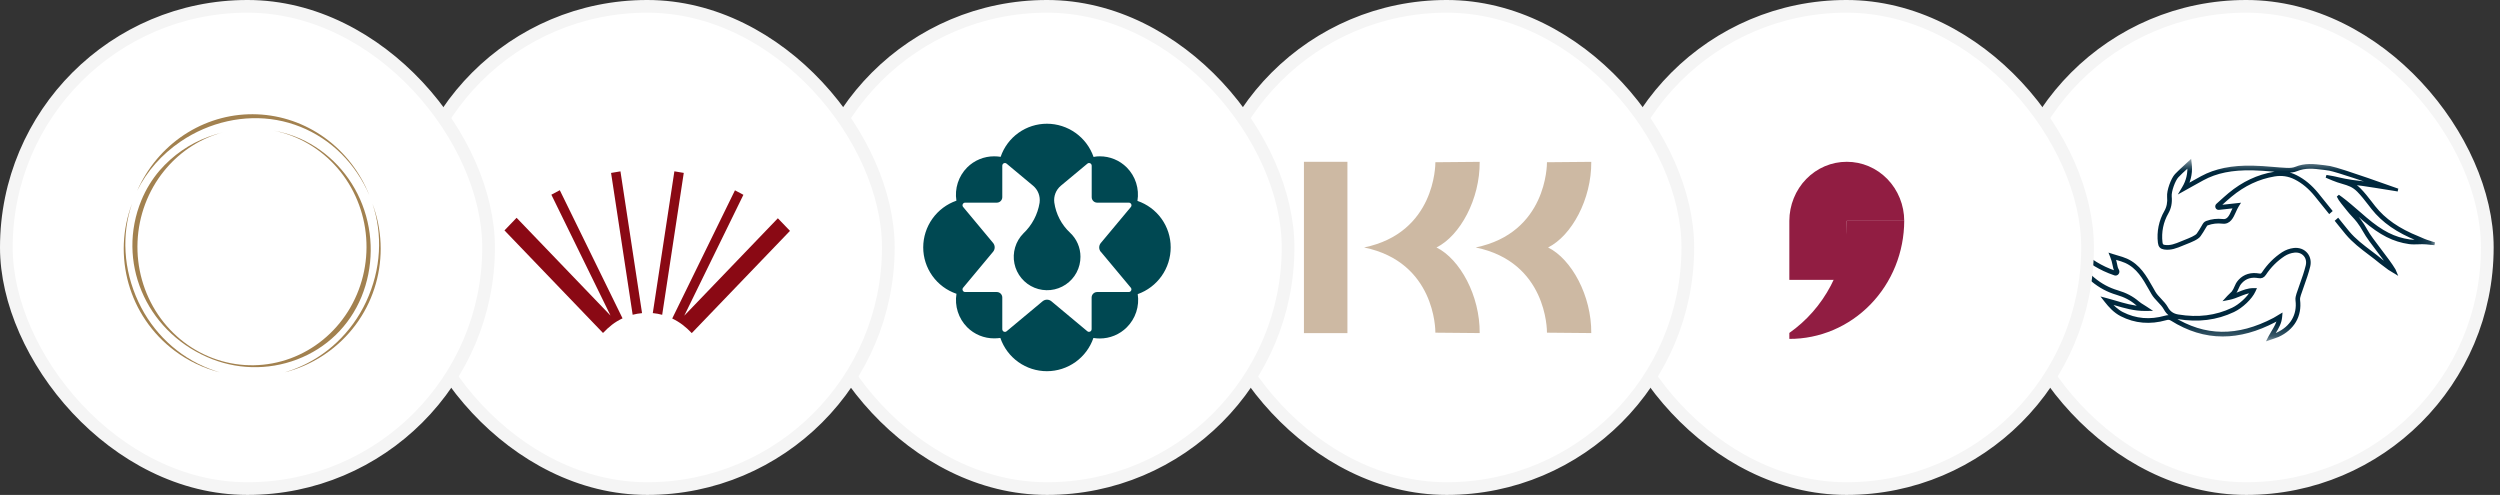 <?xml version="1.0" encoding="UTF-8"?> <svg xmlns="http://www.w3.org/2000/svg" width="197" height="39" viewBox="0 0 197 39" fill="none"><rect x="0" y="0" width="197" height="39" fill="#333333" stroke="none"/><rect x="158" y="0.5" width="38" height="38" rx="19" fill="white"></rect><rect x="158" y="0.5" width="38" height="38" rx="19" stroke="#F5F5F5"></rect><mask id="mask0_371_505" style="mask-type:luminance" maskUnits="userSpaceOnUse" x="162" y="12" width="30" height="15"><path d="M191.845 12.75H162.75V26.704H191.845V12.75Z" fill="white" stroke="white" stroke-width="0.225"></path></mask><g mask="url(#mask0_371_505)"><path d="M178.783 26.704L178.866 26.543C178.944 26.392 179.03 26.25 179.114 26.112C179.309 25.787 179.495 25.479 179.561 25.1L179.534 25.117C179.439 25.176 179.349 25.231 179.258 25.279C177.834 26.028 176.469 26.402 175.149 26.402C173.766 26.402 172.431 25.991 171.124 25.169C170.961 25.067 170.835 25.075 170.659 25.125C169.422 25.475 168.248 25.373 167.168 24.82C166.633 24.547 166.25 24.114 165.946 23.727L165.813 23.557L166.016 23.611C166.247 23.672 166.48 23.74 166.704 23.806C167.372 24.004 168.061 24.207 168.802 24.239L168.793 24.235C168.65 24.151 168.513 24.057 168.384 23.951C167.942 23.569 167.458 23.314 166.814 23.125C165.401 22.71 164.253 21.754 163.303 20.202C163.121 19.904 162.965 19.588 162.838 19.26L162.752 19.041L162.94 19.173C163.276 19.408 163.568 19.626 163.853 19.837C164.762 20.511 165.478 21.044 166.69 21.455C166.7 21.459 166.71 21.459 166.72 21.456C166.73 21.453 166.739 21.447 166.745 21.438C166.752 21.429 166.756 21.418 166.756 21.407C166.757 21.395 166.754 21.384 166.748 21.375C166.645 21.202 166.618 21.065 166.585 20.889C166.545 20.661 166.481 20.439 166.395 20.226L166.339 20.084L166.479 20.129C166.612 20.171 166.738 20.206 166.861 20.245C167.1 20.308 167.334 20.388 167.563 20.485C168.555 20.936 169.04 21.795 169.554 22.703C169.617 22.816 169.681 22.93 169.747 23.044C169.865 23.247 170.043 23.437 170.218 23.621C170.407 23.821 170.602 24.028 170.73 24.261C170.926 24.622 171.212 24.822 171.63 24.892C173.215 25.154 174.622 24.978 175.933 24.355C176.517 24.078 177.168 23.475 177.448 22.968C177.105 22.993 176.793 23.119 176.465 23.251C176.206 23.356 175.939 23.464 175.652 23.519L175.443 23.56L175.59 23.398C175.631 23.354 175.71 23.278 175.786 23.205C175.851 23.142 175.941 23.056 175.955 23.037C176.048 22.909 176.124 22.77 176.181 22.622C176.249 22.461 176.313 22.31 176.49 22.118C176.871 21.71 177.396 21.552 178.009 21.664C178.172 21.693 178.251 21.657 178.35 21.509C178.759 20.889 179.285 20.364 179.895 19.965C180.16 19.796 180.458 19.689 180.767 19.653C181.158 19.61 181.513 19.743 181.739 20.018C181.951 20.275 182.022 20.63 181.933 20.991C181.81 21.494 181.634 21.989 181.463 22.469C181.375 22.716 181.284 22.972 181.202 23.223C181.161 23.347 181.117 23.506 181.134 23.643C181.292 24.882 180.695 25.905 179.498 26.452C179.385 26.501 179.269 26.544 179.151 26.579C179.089 26.6 179.022 26.622 178.95 26.647L178.783 26.704ZM179.442 26.317C180.578 25.798 181.145 24.829 180.997 23.66C180.976 23.494 181.025 23.312 181.07 23.175C181.154 22.92 181.245 22.664 181.333 22.416C181.503 21.94 181.678 21.448 181.799 20.953C181.877 20.634 181.819 20.334 181.634 20.111C181.438 19.872 181.127 19.758 180.781 19.796C180.493 19.829 180.216 19.928 179.968 20.086C179.374 20.475 178.861 20.987 178.463 21.591C178.334 21.784 178.201 21.845 177.986 21.806C177.411 21.701 176.941 21.84 176.589 22.219C176.429 22.39 176.373 22.524 176.308 22.678C176.245 22.837 176.164 22.986 176.064 23.123C176.006 23.188 175.944 23.25 175.879 23.309L175.875 23.313C176.06 23.257 176.24 23.185 176.415 23.114C176.776 22.968 177.149 22.817 177.564 22.816H177.675L177.628 22.92C177.373 23.483 176.654 24.17 175.992 24.485C174.656 25.12 173.222 25.298 171.61 25.032C171.147 24.955 170.83 24.733 170.612 24.331C170.494 24.114 170.306 23.914 170.123 23.721C169.94 23.528 169.758 23.334 169.632 23.116C169.566 23.002 169.502 22.888 169.438 22.775C168.936 21.887 168.462 21.049 167.51 20.615C167.287 20.522 167.058 20.444 166.825 20.383C166.744 20.36 166.662 20.336 166.577 20.31C166.64 20.489 166.688 20.673 166.721 20.86C166.753 21.027 166.777 21.148 166.866 21.299C166.887 21.333 166.898 21.374 166.896 21.415C166.894 21.456 166.88 21.495 166.855 21.527C166.832 21.559 166.799 21.583 166.762 21.595C166.725 21.607 166.686 21.606 166.649 21.593C165.419 21.175 164.692 20.637 163.775 19.955C163.548 19.787 163.316 19.614 163.06 19.431C163.164 19.671 163.285 19.903 163.42 20.125C164.351 21.645 165.474 22.581 166.853 22.986C167.507 23.18 168.022 23.451 168.473 23.84C168.597 23.941 168.728 24.032 168.865 24.111C168.939 24.157 169.015 24.203 169.094 24.256L169.293 24.387L169.059 24.39C168.201 24.401 167.422 24.17 166.668 23.947C166.513 23.901 166.354 23.855 166.194 23.81C166.465 24.135 166.797 24.47 167.23 24.692C168.279 25.228 169.421 25.327 170.624 24.987C170.827 24.929 170.994 24.919 171.196 25.046C173.708 26.626 176.327 26.66 179.199 25.152C179.287 25.106 179.37 25.054 179.466 24.994C179.514 24.965 179.564 24.934 179.617 24.902L179.733 24.833L179.721 24.971C179.678 25.452 179.462 25.811 179.233 26.19C179.182 26.276 179.129 26.364 179.078 26.453L179.112 26.442C179.225 26.408 179.336 26.367 179.445 26.32" fill="#00283D"></path><path d="M179.442 26.317C180.578 25.798 181.145 24.829 180.997 23.66C180.976 23.494 181.025 23.312 181.07 23.175C181.154 22.92 181.245 22.664 181.333 22.416C181.503 21.94 181.678 21.448 181.799 20.953C181.877 20.634 181.819 20.334 181.634 20.111C181.438 19.872 181.127 19.758 180.781 19.796C180.493 19.829 180.216 19.928 179.968 20.086C179.374 20.475 178.861 20.987 178.463 21.591C178.334 21.784 178.201 21.845 177.986 21.806C177.411 21.701 176.941 21.84 176.589 22.219C176.429 22.39 176.373 22.524 176.308 22.678C176.245 22.837 176.164 22.986 176.064 23.123C176.006 23.188 175.944 23.25 175.879 23.309L175.875 23.313C176.06 23.257 176.24 23.185 176.415 23.114C176.776 22.968 177.149 22.817 177.564 22.816H177.675L177.628 22.92C177.373 23.483 176.654 24.17 175.992 24.485C174.656 25.12 173.222 25.298 171.61 25.032C171.147 24.955 170.83 24.733 170.612 24.331C170.494 24.114 170.306 23.914 170.123 23.721C169.94 23.528 169.758 23.334 169.632 23.116C169.566 23.002 169.502 22.888 169.438 22.775C168.936 21.887 168.462 21.049 167.51 20.615C167.287 20.522 167.058 20.444 166.825 20.383C166.744 20.36 166.662 20.336 166.577 20.31C166.64 20.489 166.688 20.673 166.721 20.86C166.753 21.027 166.777 21.148 166.866 21.299C166.887 21.333 166.898 21.374 166.896 21.415C166.894 21.456 166.88 21.495 166.855 21.527C166.832 21.559 166.799 21.583 166.762 21.595C166.725 21.607 166.686 21.606 166.649 21.593C165.419 21.175 164.692 20.637 163.775 19.955C163.548 19.787 163.316 19.614 163.06 19.431C163.164 19.671 163.285 19.903 163.42 20.125C164.351 21.645 165.474 22.581 166.853 22.986C167.507 23.18 168.022 23.451 168.473 23.84C168.597 23.941 168.728 24.032 168.865 24.111C168.939 24.157 169.015 24.203 169.094 24.256L169.293 24.387L169.059 24.39C168.201 24.401 167.422 24.17 166.668 23.947C166.513 23.901 166.354 23.855 166.194 23.81C166.465 24.135 166.797 24.47 167.23 24.692C168.279 25.228 169.421 25.327 170.624 24.987C170.827 24.929 170.994 24.919 171.196 25.046C173.708 26.626 176.327 26.66 179.199 25.152C179.287 25.106 179.37 25.054 179.466 24.994C179.514 24.965 179.564 24.934 179.617 24.902L179.733 24.833L179.721 24.971C179.678 25.452 179.462 25.811 179.233 26.19C179.182 26.276 179.129 26.364 179.078 26.453L179.112 26.442C179.225 26.408 179.336 26.367 179.445 26.32M178.783 26.704L178.866 26.543C178.944 26.392 179.03 26.25 179.114 26.112C179.309 25.787 179.495 25.479 179.561 25.1L179.534 25.117C179.439 25.176 179.349 25.231 179.258 25.279C177.834 26.028 176.469 26.402 175.149 26.402C173.766 26.402 172.431 25.991 171.124 25.169C170.961 25.067 170.835 25.075 170.659 25.125C169.422 25.475 168.248 25.373 167.168 24.82C166.633 24.547 166.25 24.114 165.946 23.727L165.813 23.557L166.016 23.611C166.247 23.672 166.48 23.74 166.704 23.806C167.372 24.004 168.061 24.207 168.802 24.239L168.793 24.235C168.65 24.151 168.513 24.057 168.384 23.951C167.942 23.569 167.458 23.314 166.814 23.125C165.401 22.71 164.253 21.754 163.303 20.202C163.121 19.904 162.965 19.588 162.838 19.26L162.752 19.041L162.94 19.173C163.276 19.408 163.568 19.626 163.853 19.837C164.762 20.511 165.478 21.044 166.69 21.455C166.7 21.459 166.71 21.459 166.72 21.456C166.73 21.453 166.739 21.447 166.745 21.438C166.752 21.429 166.756 21.418 166.756 21.407C166.757 21.395 166.754 21.384 166.748 21.375C166.645 21.202 166.618 21.065 166.585 20.889C166.545 20.661 166.481 20.439 166.395 20.226L166.339 20.084L166.479 20.129C166.612 20.171 166.738 20.206 166.861 20.245C167.1 20.308 167.334 20.388 167.563 20.485C168.555 20.936 169.04 21.795 169.554 22.703C169.617 22.816 169.681 22.93 169.747 23.044C169.865 23.247 170.043 23.437 170.218 23.621C170.407 23.821 170.602 24.028 170.73 24.261C170.926 24.622 171.212 24.822 171.63 24.892C173.215 25.154 174.622 24.978 175.933 24.355C176.517 24.078 177.168 23.475 177.448 22.968C177.105 22.993 176.793 23.119 176.465 23.251C176.206 23.356 175.939 23.464 175.652 23.519L175.443 23.56L175.59 23.398C175.631 23.354 175.71 23.278 175.786 23.205C175.851 23.142 175.941 23.056 175.955 23.037C176.048 22.909 176.124 22.77 176.181 22.622C176.249 22.461 176.313 22.31 176.49 22.118C176.871 21.71 177.396 21.552 178.009 21.664C178.172 21.693 178.251 21.657 178.35 21.509C178.759 20.889 179.285 20.364 179.895 19.965C180.16 19.796 180.458 19.689 180.767 19.653C181.158 19.61 181.513 19.743 181.739 20.018C181.951 20.275 182.022 20.63 181.933 20.991C181.81 21.494 181.634 21.989 181.463 22.469C181.375 22.716 181.284 22.972 181.202 23.223C181.161 23.347 181.117 23.506 181.134 23.643C181.292 24.882 180.695 25.905 179.498 26.452C179.385 26.501 179.269 26.544 179.151 26.579C179.089 26.6 179.022 26.622 178.95 26.647L178.783 26.704Z" stroke="#00283D" stroke-width="0.225"></path><path d="M188.958 14.979L188.725 14.938C187.882 14.802 186.257 14.543 186.141 14.534C185.76 14.493 185.443 14.456 185.17 14.418C185.455 14.53 185.714 14.704 185.931 14.927C186.252 15.252 186.538 15.622 186.815 15.979C186.901 16.091 186.987 16.203 187.073 16.312C187.882 17.334 188.994 18.106 190.574 18.739C190.655 18.772 190.734 18.807 190.814 18.842C190.943 18.899 191.076 18.958 191.21 19.002L191.845 19.209L191.183 19.143C190.978 19.128 190.773 19.126 190.568 19.139C190.331 19.148 190.086 19.156 189.847 19.123C188.627 18.949 187.604 18.432 186.317 17.336C186.193 17.231 186.044 17.101 185.881 16.96C185.549 16.674 185.166 16.341 184.838 16.07C184.912 16.162 184.983 16.25 185.036 16.316C185.088 16.381 185.136 16.441 185.153 16.462C185.264 16.606 185.395 16.746 185.52 16.881C185.664 17.031 185.801 17.188 185.929 17.353C186.114 17.598 186.282 17.857 186.431 18.127C186.655 18.541 187.095 19.118 187.518 19.675C187.958 20.253 188.413 20.851 188.663 21.276L188.741 21.461L188.271 21.174C187.927 20.918 187.641 20.704 187.612 20.68C187.32 20.435 187.014 20.203 186.717 19.98C186.094 19.508 185.45 19.021 184.926 18.395C184.704 18.129 184.549 17.935 184.369 17.71C184.295 17.618 184.218 17.52 184.129 17.41L184.235 17.317C184.323 17.427 184.401 17.525 184.475 17.617C184.654 17.841 184.807 18.035 185.029 18.3C185.542 18.913 186.152 19.374 186.798 19.863C187.095 20.087 187.403 20.32 187.698 20.567C187.725 20.591 188.091 20.863 188.34 21.049C188.098 20.669 187.749 20.212 187.41 19.766C186.982 19.203 186.539 18.622 186.31 18.198C186.164 17.934 186.001 17.682 185.82 17.443C185.694 17.282 185.561 17.128 185.421 16.982C185.293 16.845 185.162 16.703 185.046 16.554C185.029 16.533 184.986 16.479 184.93 16.409C184.68 16.099 184.432 15.79 184.39 15.714L184.238 15.439L184.489 15.619C184.858 15.886 185.474 16.419 185.969 16.847C186.131 16.988 186.28 17.118 186.404 17.223C187.668 18.3 188.672 18.809 189.865 18.978C190.092 19.01 190.331 19.001 190.563 18.992C190.636 18.99 190.71 18.987 190.784 18.985L190.758 18.974C190.68 18.939 190.602 18.905 190.523 18.873C188.92 18.23 187.79 17.445 186.965 16.403C186.877 16.293 186.791 16.181 186.706 16.069C186.432 15.715 186.149 15.348 185.834 15.03C185.432 14.623 185.068 14.518 184.609 14.383C184.343 14.309 184.08 14.22 183.824 14.114L183.307 13.895L183.816 13.984L184.018 14.026C184.436 14.119 184.907 14.258 186.152 14.39C186.242 14.397 187.135 14.591 187.851 14.706C186.568 14.283 184.226 13.467 183.574 13.339C183.478 13.32 183.253 13.29 183.205 13.284L183.094 13.27C182.298 13.172 181.669 13.095 180.952 13.388C180.749 13.472 180.49 13.504 180.16 13.486C179.799 13.467 179.433 13.436 179.079 13.406C178.564 13.364 178.032 13.319 177.509 13.309C175.861 13.279 174.644 13.525 173.566 14.11C173.259 14.275 172.954 14.447 172.631 14.628C172.476 14.715 172.315 14.806 172.148 14.899L171.921 15.026L172.057 14.797C172.376 14.277 172.521 13.66 172.469 13.044C172.398 13.11 172.327 13.175 172.255 13.24C172.025 13.45 171.786 13.665 171.57 13.898C171.311 14.169 170.979 15.059 171.019 15.493C171.064 15.969 170.982 16.384 170.769 16.758C170.363 17.46 170.195 18.285 170.292 19.1C170.315 19.305 170.382 19.38 170.567 19.41C171.04 19.481 171.453 19.31 171.892 19.129L171.931 19.113C172.008 19.081 172.091 19.048 172.176 19.014C172.571 18.858 173.062 18.663 173.2 18.467C173.343 18.265 173.475 18.054 173.597 17.836C173.7 17.653 173.748 17.57 173.89 17.517C174.292 17.372 174.719 17.322 175.142 17.371C175.587 17.433 175.766 17.034 175.954 16.61C176.003 16.503 176.052 16.391 176.107 16.288L174.841 16.426C174.808 16.43 174.776 16.422 174.748 16.405C174.72 16.388 174.698 16.362 174.686 16.331C174.673 16.3 174.67 16.266 174.677 16.233C174.684 16.2 174.702 16.17 174.726 16.148C174.798 16.084 174.869 16.019 174.941 15.954C175.181 15.737 175.431 15.512 175.684 15.3C176.748 14.416 177.927 13.861 179.191 13.653C179.818 13.549 180.389 13.634 180.937 13.914C181.547 14.223 182.088 14.673 182.59 15.286C182.927 15.698 183.264 16.12 183.591 16.529L183.661 16.616L183.555 16.709L183.485 16.622C183.159 16.213 182.82 15.791 182.485 15.38C181.997 14.781 181.471 14.344 180.878 14.042C180.355 13.777 179.811 13.694 179.213 13.794C177.975 13.999 176.816 14.545 175.771 15.413C175.52 15.622 175.272 15.846 175.033 16.063C174.961 16.127 174.89 16.192 174.818 16.256C174.816 16.258 174.814 16.261 174.814 16.264C174.813 16.267 174.813 16.27 174.814 16.273C174.816 16.275 174.817 16.277 174.82 16.279C174.822 16.281 174.825 16.281 174.828 16.281L176.375 16.111L176.296 16.238C176.216 16.377 176.144 16.522 176.081 16.671C175.888 17.101 175.67 17.589 175.125 17.513C174.724 17.466 174.318 17.512 173.937 17.65C173.845 17.684 173.82 17.724 173.716 17.907C173.591 18.129 173.456 18.343 173.309 18.55C173.149 18.779 172.657 18.976 172.223 19.147C172.139 19.18 172.057 19.212 171.98 19.244L171.941 19.261C171.486 19.449 171.055 19.627 170.545 19.549C170.297 19.511 170.184 19.386 170.154 19.115C170.053 18.269 170.228 17.412 170.649 16.683C170.846 16.334 170.922 15.949 170.88 15.506C170.836 15.029 171.188 14.094 171.471 13.795C171.693 13.562 171.932 13.342 172.164 13.13C172.269 13.035 172.374 12.939 172.477 12.842L172.576 12.75L172.592 12.887C172.671 13.494 172.567 14.111 172.294 14.653L172.565 14.501C172.889 14.319 173.193 14.147 173.502 13.981C174.587 13.394 175.861 13.134 177.512 13.165C178.039 13.175 178.573 13.219 179.089 13.262C179.442 13.292 179.808 13.322 180.167 13.34C180.477 13.357 180.717 13.328 180.902 13.252C181.651 12.946 182.328 13.029 183.11 13.125L183.221 13.139C183.252 13.143 183.493 13.174 183.601 13.195C184.514 13.374 188.784 14.919 188.956 14.976" fill="#00283D"></path><path d="M188.958 14.979L188.725 14.938C187.882 14.802 186.257 14.543 186.141 14.534C185.76 14.493 185.443 14.456 185.17 14.418C185.455 14.53 185.714 14.704 185.931 14.927C186.252 15.252 186.538 15.622 186.815 15.979C186.901 16.091 186.987 16.203 187.073 16.312C187.882 17.334 188.994 18.106 190.574 18.739C190.655 18.772 190.734 18.807 190.814 18.842C190.943 18.899 191.076 18.958 191.21 19.002L191.845 19.209L191.183 19.143C190.978 19.128 190.773 19.126 190.568 19.139C190.331 19.148 190.086 19.156 189.847 19.123C188.627 18.949 187.604 18.432 186.317 17.336C186.193 17.231 186.044 17.101 185.881 16.96C185.549 16.674 185.166 16.341 184.838 16.07C184.912 16.162 184.983 16.25 185.036 16.316C185.088 16.381 185.136 16.441 185.153 16.462C185.264 16.606 185.395 16.746 185.52 16.881C185.664 17.031 185.801 17.188 185.929 17.353C186.114 17.598 186.282 17.857 186.431 18.127C186.655 18.541 187.095 19.118 187.518 19.675C187.958 20.253 188.413 20.851 188.663 21.276L188.741 21.461L188.271 21.174C187.927 20.918 187.641 20.704 187.612 20.68C187.32 20.435 187.014 20.203 186.717 19.98C186.094 19.508 185.45 19.021 184.926 18.395C184.704 18.129 184.549 17.935 184.369 17.71C184.295 17.618 184.218 17.52 184.129 17.41L184.235 17.317C184.323 17.427 184.401 17.525 184.475 17.617C184.654 17.841 184.807 18.035 185.029 18.3C185.542 18.913 186.152 19.374 186.798 19.863C187.095 20.087 187.403 20.32 187.698 20.567C187.725 20.591 188.091 20.863 188.34 21.049C188.098 20.669 187.749 20.212 187.41 19.766C186.982 19.203 186.539 18.622 186.31 18.198C186.164 17.934 186.001 17.682 185.82 17.443C185.694 17.282 185.561 17.128 185.421 16.982C185.293 16.845 185.162 16.703 185.046 16.554C185.029 16.533 184.986 16.479 184.93 16.409C184.68 16.099 184.432 15.79 184.39 15.714L184.238 15.439L184.489 15.619C184.858 15.886 185.474 16.419 185.969 16.847C186.131 16.988 186.28 17.118 186.404 17.223C187.668 18.3 188.672 18.809 189.865 18.978C190.092 19.01 190.331 19.001 190.563 18.992C190.636 18.99 190.71 18.987 190.784 18.985L190.758 18.974C190.68 18.939 190.602 18.905 190.523 18.873C188.92 18.23 187.79 17.445 186.965 16.403C186.877 16.293 186.791 16.181 186.706 16.069C186.432 15.715 186.149 15.348 185.834 15.03C185.432 14.623 185.068 14.518 184.609 14.383C184.343 14.309 184.08 14.22 183.824 14.114L183.307 13.895L183.816 13.984L184.018 14.026C184.436 14.119 184.907 14.258 186.152 14.39C186.242 14.397 187.135 14.591 187.851 14.706C186.568 14.283 184.226 13.467 183.574 13.339C183.478 13.32 183.253 13.29 183.205 13.284L183.094 13.27C182.298 13.172 181.669 13.095 180.952 13.388C180.749 13.472 180.49 13.504 180.16 13.486C179.799 13.467 179.433 13.436 179.079 13.406C178.564 13.364 178.032 13.319 177.509 13.309C175.861 13.279 174.644 13.525 173.566 14.11C173.259 14.275 172.954 14.447 172.631 14.628C172.476 14.715 172.315 14.806 172.148 14.899L171.921 15.026L172.057 14.797C172.376 14.277 172.521 13.66 172.469 13.044C172.398 13.11 172.327 13.175 172.255 13.24C172.025 13.45 171.786 13.665 171.57 13.898C171.311 14.169 170.979 15.059 171.019 15.493C171.064 15.969 170.982 16.384 170.769 16.758C170.363 17.46 170.195 18.285 170.292 19.1C170.315 19.305 170.382 19.38 170.567 19.41C171.04 19.481 171.453 19.31 171.892 19.129L171.931 19.113C172.008 19.081 172.091 19.048 172.176 19.014C172.571 18.858 173.062 18.663 173.2 18.467C173.343 18.265 173.475 18.054 173.597 17.836C173.7 17.653 173.748 17.57 173.89 17.517C174.292 17.372 174.719 17.322 175.142 17.371C175.587 17.433 175.766 17.034 175.954 16.61C176.003 16.503 176.052 16.391 176.107 16.288L174.841 16.426C174.808 16.43 174.776 16.422 174.748 16.405C174.72 16.388 174.698 16.362 174.686 16.331C174.673 16.3 174.67 16.266 174.677 16.233C174.684 16.2 174.702 16.17 174.726 16.148C174.798 16.084 174.869 16.019 174.941 15.954C175.181 15.737 175.431 15.512 175.684 15.3C176.748 14.416 177.927 13.861 179.191 13.653C179.818 13.549 180.389 13.634 180.937 13.914C181.547 14.223 182.088 14.673 182.59 15.286C182.927 15.698 183.264 16.12 183.591 16.529L183.661 16.616L183.555 16.709L183.485 16.622C183.159 16.213 182.82 15.791 182.485 15.38C181.997 14.781 181.471 14.344 180.878 14.042C180.355 13.777 179.811 13.694 179.213 13.794C177.975 13.999 176.816 14.545 175.771 15.413C175.52 15.622 175.272 15.846 175.033 16.063C174.961 16.127 174.89 16.192 174.818 16.256C174.816 16.258 174.814 16.261 174.814 16.264C174.813 16.267 174.813 16.27 174.814 16.273C174.816 16.275 174.817 16.277 174.82 16.279C174.822 16.281 174.825 16.281 174.828 16.281L176.375 16.111L176.296 16.238C176.216 16.377 176.144 16.522 176.081 16.671C175.888 17.101 175.67 17.589 175.125 17.513C174.724 17.466 174.318 17.512 173.937 17.65C173.845 17.684 173.82 17.724 173.716 17.907C173.591 18.129 173.456 18.343 173.309 18.55C173.149 18.779 172.657 18.976 172.223 19.147C172.139 19.18 172.057 19.212 171.98 19.244L171.941 19.261C171.486 19.449 171.055 19.627 170.545 19.549C170.297 19.511 170.184 19.386 170.154 19.115C170.053 18.269 170.228 17.412 170.649 16.683C170.846 16.334 170.922 15.949 170.88 15.506C170.836 15.029 171.188 14.094 171.471 13.795C171.693 13.562 171.932 13.342 172.164 13.13C172.269 13.035 172.374 12.939 172.477 12.842L172.576 12.75L172.592 12.887C172.671 13.494 172.567 14.111 172.294 14.653L172.565 14.501C172.889 14.319 173.193 14.147 173.502 13.981C174.587 13.394 175.861 13.134 177.512 13.165C178.039 13.175 178.573 13.219 179.089 13.262C179.442 13.292 179.808 13.322 180.167 13.34C180.477 13.357 180.717 13.328 180.902 13.252C181.651 12.946 182.328 13.029 183.11 13.125L183.221 13.139C183.252 13.143 183.493 13.174 183.601 13.195C184.514 13.374 188.784 14.919 188.956 14.976" stroke="#00283D" stroke-width="0.225"></path></g><rect x="126.5" y="0.5" width="38" height="38" rx="19" fill="white"></rect><rect x="126.5" y="0.5" width="38" height="38" rx="19" stroke="#F5F5F5"></rect><path d="M150.053 17.403C150.052 16.79 149.933 16.184 149.705 15.618C149.477 15.053 149.142 14.539 148.722 14.107C148.302 13.675 147.803 13.333 147.255 13.1C146.707 12.867 146.119 12.748 145.526 12.75C144.934 12.748 144.347 12.867 143.798 13.1C143.25 13.332 142.752 13.675 142.331 14.106C141.911 14.538 141.577 15.051 141.349 15.617C141.12 16.182 141.002 16.788 141 17.401V22.052H145.526V17.403H150.053Z" fill="#911D42"></path><path d="M145.521 17.642C145.484 19.343 145.054 21.01 144.268 22.505C143.482 24 142.361 25.279 141 26.235V26.705C142.185 26.709 143.36 26.471 144.456 26.005C145.552 25.54 146.55 24.856 147.39 23.992C148.231 23.128 148.899 22.102 149.356 20.971C149.812 19.841 150.049 18.628 150.053 17.403H145.526C145.526 17.484 145.525 17.568 145.521 17.642Z" fill="#911D42"></path><rect x="95" y="0.5" width="38" height="38" rx="19" fill="white"></rect><rect x="95" y="0.5" width="38" height="38" rx="19" stroke="#F5F5F5"></rect><path d="M106.177 12.75H102.75V26.25H106.177V12.75Z" fill="#CDB9A3"></path><path d="M113.197 19.5C115.051 18.577 116.623 15.698 116.599 12.753L113.108 12.784C113.108 13.01 113.089 18.348 107.492 19.5C113.089 20.649 113.111 25.986 113.108 26.215L116.599 26.247C116.623 23.305 115.051 20.423 113.197 19.5Z" fill="#CDB9A3"></path><path d="M121.99 19.5C123.844 18.577 125.416 15.698 125.392 12.753L121.901 12.784C121.901 13.01 121.882 18.348 116.285 19.5C121.882 20.649 121.904 25.986 121.901 26.215L125.392 26.247C125.416 23.305 123.844 20.423 121.99 19.5Z" fill="#CDB9A3"></path><rect x="63.5" y="0.5" width="38" height="38" rx="19" fill="white"></rect><rect x="63.5" y="0.5" width="38" height="38" rx="19" stroke="#F5F5F5"></rect><path d="M92.25 19.49C92.251 18.683 91.999 17.895 91.529 17.239C91.059 16.583 90.395 16.09 89.63 15.831C89.708 15.357 89.673 14.871 89.527 14.413C89.381 13.955 89.128 13.539 88.79 13.197C88.51 12.917 88.178 12.695 87.811 12.544C87.445 12.393 87.053 12.316 86.657 12.318C86.494 12.316 86.332 12.332 86.172 12.366C85.907 11.604 85.412 10.943 84.754 10.474C84.097 10.005 83.31 9.752 82.503 9.75C81.698 9.748 80.912 9.999 80.257 10.467C79.602 10.935 79.11 11.596 78.851 12.358C78.683 12.332 78.513 12.318 78.343 12.318C77.947 12.316 77.555 12.393 77.189 12.544C76.822 12.695 76.49 12.917 76.21 13.197C75.874 13.536 75.621 13.95 75.475 14.405C75.328 14.859 75.29 15.342 75.365 15.814C74.602 16.081 73.94 16.578 73.472 17.236C73.004 17.895 72.751 18.682 72.75 19.49C72.749 20.297 73.002 21.084 73.472 21.741C73.942 22.397 74.606 22.89 75.37 23.15C75.292 23.624 75.328 24.11 75.474 24.567C75.62 25.025 75.872 25.442 76.21 25.783C76.49 26.064 76.822 26.286 77.189 26.437C77.555 26.588 77.947 26.665 78.343 26.663C78.505 26.662 78.667 26.651 78.828 26.631C79.09 27.395 79.584 28.059 80.241 28.528C80.899 28.998 81.686 29.25 82.494 29.25C83.302 29.25 84.09 28.998 84.747 28.528C85.405 28.059 85.899 27.395 86.161 26.631C86.326 26.659 86.493 26.673 86.66 26.672C87.056 26.673 87.448 26.596 87.814 26.445C88.181 26.294 88.513 26.072 88.793 25.792C89.132 25.454 89.386 25.041 89.535 24.586C89.685 24.132 89.725 23.648 89.653 23.176C90.414 22.906 91.073 22.406 91.538 21.746C92.003 21.086 92.252 20.298 92.25 19.49ZM86.746 19.84L89.108 22.671C89.134 22.701 89.15 22.738 89.154 22.778C89.159 22.817 89.152 22.857 89.134 22.892C89.118 22.928 89.091 22.958 89.058 22.98C89.025 23.001 88.987 23.012 88.948 23.012H86.451C86.337 23.013 86.228 23.058 86.147 23.139C86.067 23.219 86.021 23.328 86.02 23.442V25.941C86.02 25.996 85.998 26.049 85.959 26.089C85.92 26.128 85.867 26.15 85.811 26.15C85.763 26.15 85.716 26.133 85.679 26.101L82.85 23.74C82.752 23.659 82.63 23.614 82.503 23.614C82.375 23.614 82.251 23.66 82.153 23.743L79.321 26.104C79.284 26.136 79.237 26.153 79.189 26.153C79.133 26.153 79.08 26.131 79.041 26.092C79.002 26.052 78.98 25.999 78.98 25.944V23.442C78.98 23.328 78.934 23.219 78.854 23.138C78.773 23.058 78.664 23.012 78.55 23.012H76.055C76.016 23.013 75.976 23.002 75.943 22.98C75.909 22.959 75.882 22.928 75.866 22.892C75.849 22.856 75.842 22.816 75.847 22.777C75.852 22.738 75.869 22.701 75.895 22.671L78.254 19.84C78.336 19.742 78.381 19.618 78.381 19.49C78.381 19.363 78.336 19.239 78.254 19.141L75.895 16.309C75.869 16.28 75.852 16.243 75.847 16.203C75.842 16.164 75.849 16.124 75.866 16.089C75.882 16.052 75.909 16.022 75.943 16C75.976 15.979 76.016 15.968 76.055 15.969H78.55C78.664 15.969 78.773 15.923 78.854 15.842C78.934 15.762 78.98 15.653 78.98 15.539V13.054C78.98 12.999 79.002 12.945 79.041 12.906C79.08 12.867 79.133 12.845 79.189 12.845C79.238 12.845 79.285 12.863 79.321 12.896L81.405 14.633C81.595 14.793 81.743 14.997 81.833 15.229C81.923 15.46 81.953 15.711 81.921 15.957V15.974C81.772 16.899 81.323 17.749 80.642 18.393C80.338 18.7 80.115 19.077 79.992 19.491C79.869 19.905 79.849 20.343 79.936 20.766C80.022 21.189 80.211 21.584 80.487 21.917C80.763 22.25 81.116 22.509 81.516 22.673C81.916 22.836 82.35 22.899 82.78 22.855C83.209 22.811 83.622 22.661 83.98 22.42C84.338 22.179 84.632 21.853 84.834 21.471C85.037 21.09 85.142 20.664 85.14 20.233C85.141 19.877 85.069 19.524 84.927 19.198C84.786 18.872 84.578 18.578 84.317 18.335C83.646 17.708 83.209 16.87 83.079 15.96C83.047 15.713 83.077 15.462 83.168 15.23C83.258 14.998 83.406 14.793 83.598 14.633L85.685 12.896C85.721 12.863 85.768 12.845 85.817 12.845C85.872 12.845 85.926 12.867 85.965 12.906C86.004 12.945 86.026 12.999 86.026 13.054V15.539C86.026 15.653 86.072 15.762 86.152 15.842C86.233 15.923 86.342 15.969 86.456 15.969H88.953C88.993 15.969 89.031 15.98 89.064 16.002C89.097 16.023 89.124 16.053 89.141 16.088C89.157 16.124 89.164 16.164 89.159 16.203C89.154 16.242 89.138 16.279 89.114 16.309L86.751 19.141C86.667 19.237 86.62 19.36 86.617 19.488C86.615 19.616 86.657 19.74 86.737 19.84H86.746Z" fill="#004852"></path><rect x="32" y="0.5" width="38" height="38" rx="19" fill="white"></rect><rect x="32" y="0.5" width="38" height="38" rx="19" stroke="#F5F5F5"></rect><path fill-rule="evenodd" clip-rule="evenodd" d="M51.44 24.672L53.141 13.5L53.881 13.624L52.18 24.806C51.941 24.741 51.694 24.697 51.443 24.672H51.44ZM50.593 24.672L48.892 13.503L48.152 13.627L49.853 24.803C50.092 24.741 50.339 24.697 50.593 24.675V24.672ZM39.753 18.156L40.708 17.162L48.11 24.868L43.447 15.342L44.112 14.988L49.056 25.085C48.427 25.383 47.994 25.741 47.517 26.238L39.75 18.153L39.753 18.156ZM54.51 26.25L62.25 18.193L61.295 17.199L53.919 24.877L58.58 15.351L57.915 14.997L52.971 25.098C53.585 25.393 54.036 25.753 54.51 26.247V26.25Z" fill="#8A0914"></path><rect x="0.5" y="0.5" width="38" height="38" rx="19" fill="white"></rect><rect x="0.5" y="0.5" width="38" height="38" rx="19" stroke="#F5F5F5"></rect><path d="M16.308 28.131C18.56 29.13 21.097 29.201 23.397 28.328C25.731 27.443 27.537 25.691 28.483 23.395C29.432 21.078 29.456 18.467 28.552 16.131C27.647 13.795 25.886 11.923 23.652 10.922C22.979 10.627 22.274 10.415 21.552 10.29C23.497 10.675 25.266 11.71 26.586 13.237C27.905 14.763 28.703 16.696 28.855 18.737C29.007 20.779 28.505 22.815 27.427 24.532C26.349 26.249 24.754 27.552 22.889 28.241C21.023 28.928 18.991 28.963 17.105 28.339C15.218 27.715 13.583 26.468 12.45 24.788C11.318 23.109 10.751 21.091 10.838 19.046C10.925 17 11.659 15.041 12.93 13.47C12.985 13.401 13.042 13.333 13.1 13.266C14.284 11.877 15.845 10.887 17.579 10.426C17.178 10.522 16.783 10.644 16.396 10.79C14.932 11.329 13.622 12.236 12.583 13.429C11.983 14.128 11.497 14.922 11.142 15.782C9.17 20.562 11.44 25.988 16.308 28.131Z" fill="#A2814F"></path><path d="M14.235 11.151C16.492 9.617 19.255 9 21.815 9.461C23.086 9.688 24.301 10.175 25.389 10.893C26.476 11.61 27.415 12.545 28.149 13.641C28.523 14.192 28.844 14.779 29.108 15.393C28.381 13.564 27.161 11.99 25.593 10.857C24.024 9.725 22.174 9.083 20.263 9.008C18.351 8.932 16.459 9.427 14.812 10.432C13.164 11.437 11.832 12.911 10.972 14.678C10.915 14.795 10.861 14.914 10.809 15.032C11.563 13.507 12.732 12.174 14.235 11.151Z" fill="#A2814F"></path><path d="M16.464 29.043C14.03 28.093 12.042 26.215 10.909 23.794C9.696 21.206 9.586 18.447 10.401 16.052C8.851 20.128 10.107 24.908 13.776 27.651C14.844 28.448 16.05 29.023 17.33 29.345C17.039 29.258 16.75 29.157 16.464 29.043Z" fill="#A2814F"></path><path d="M23.289 29.043C25.72 28.088 27.706 26.211 28.843 23.794C30.054 21.206 30.163 18.447 29.348 16.052C30.899 20.128 29.643 24.908 25.973 27.651C24.906 28.448 23.699 29.023 22.42 29.345C22.708 29.258 23.002 29.157 23.289 29.043Z" fill="#A2814F"></path></svg> 